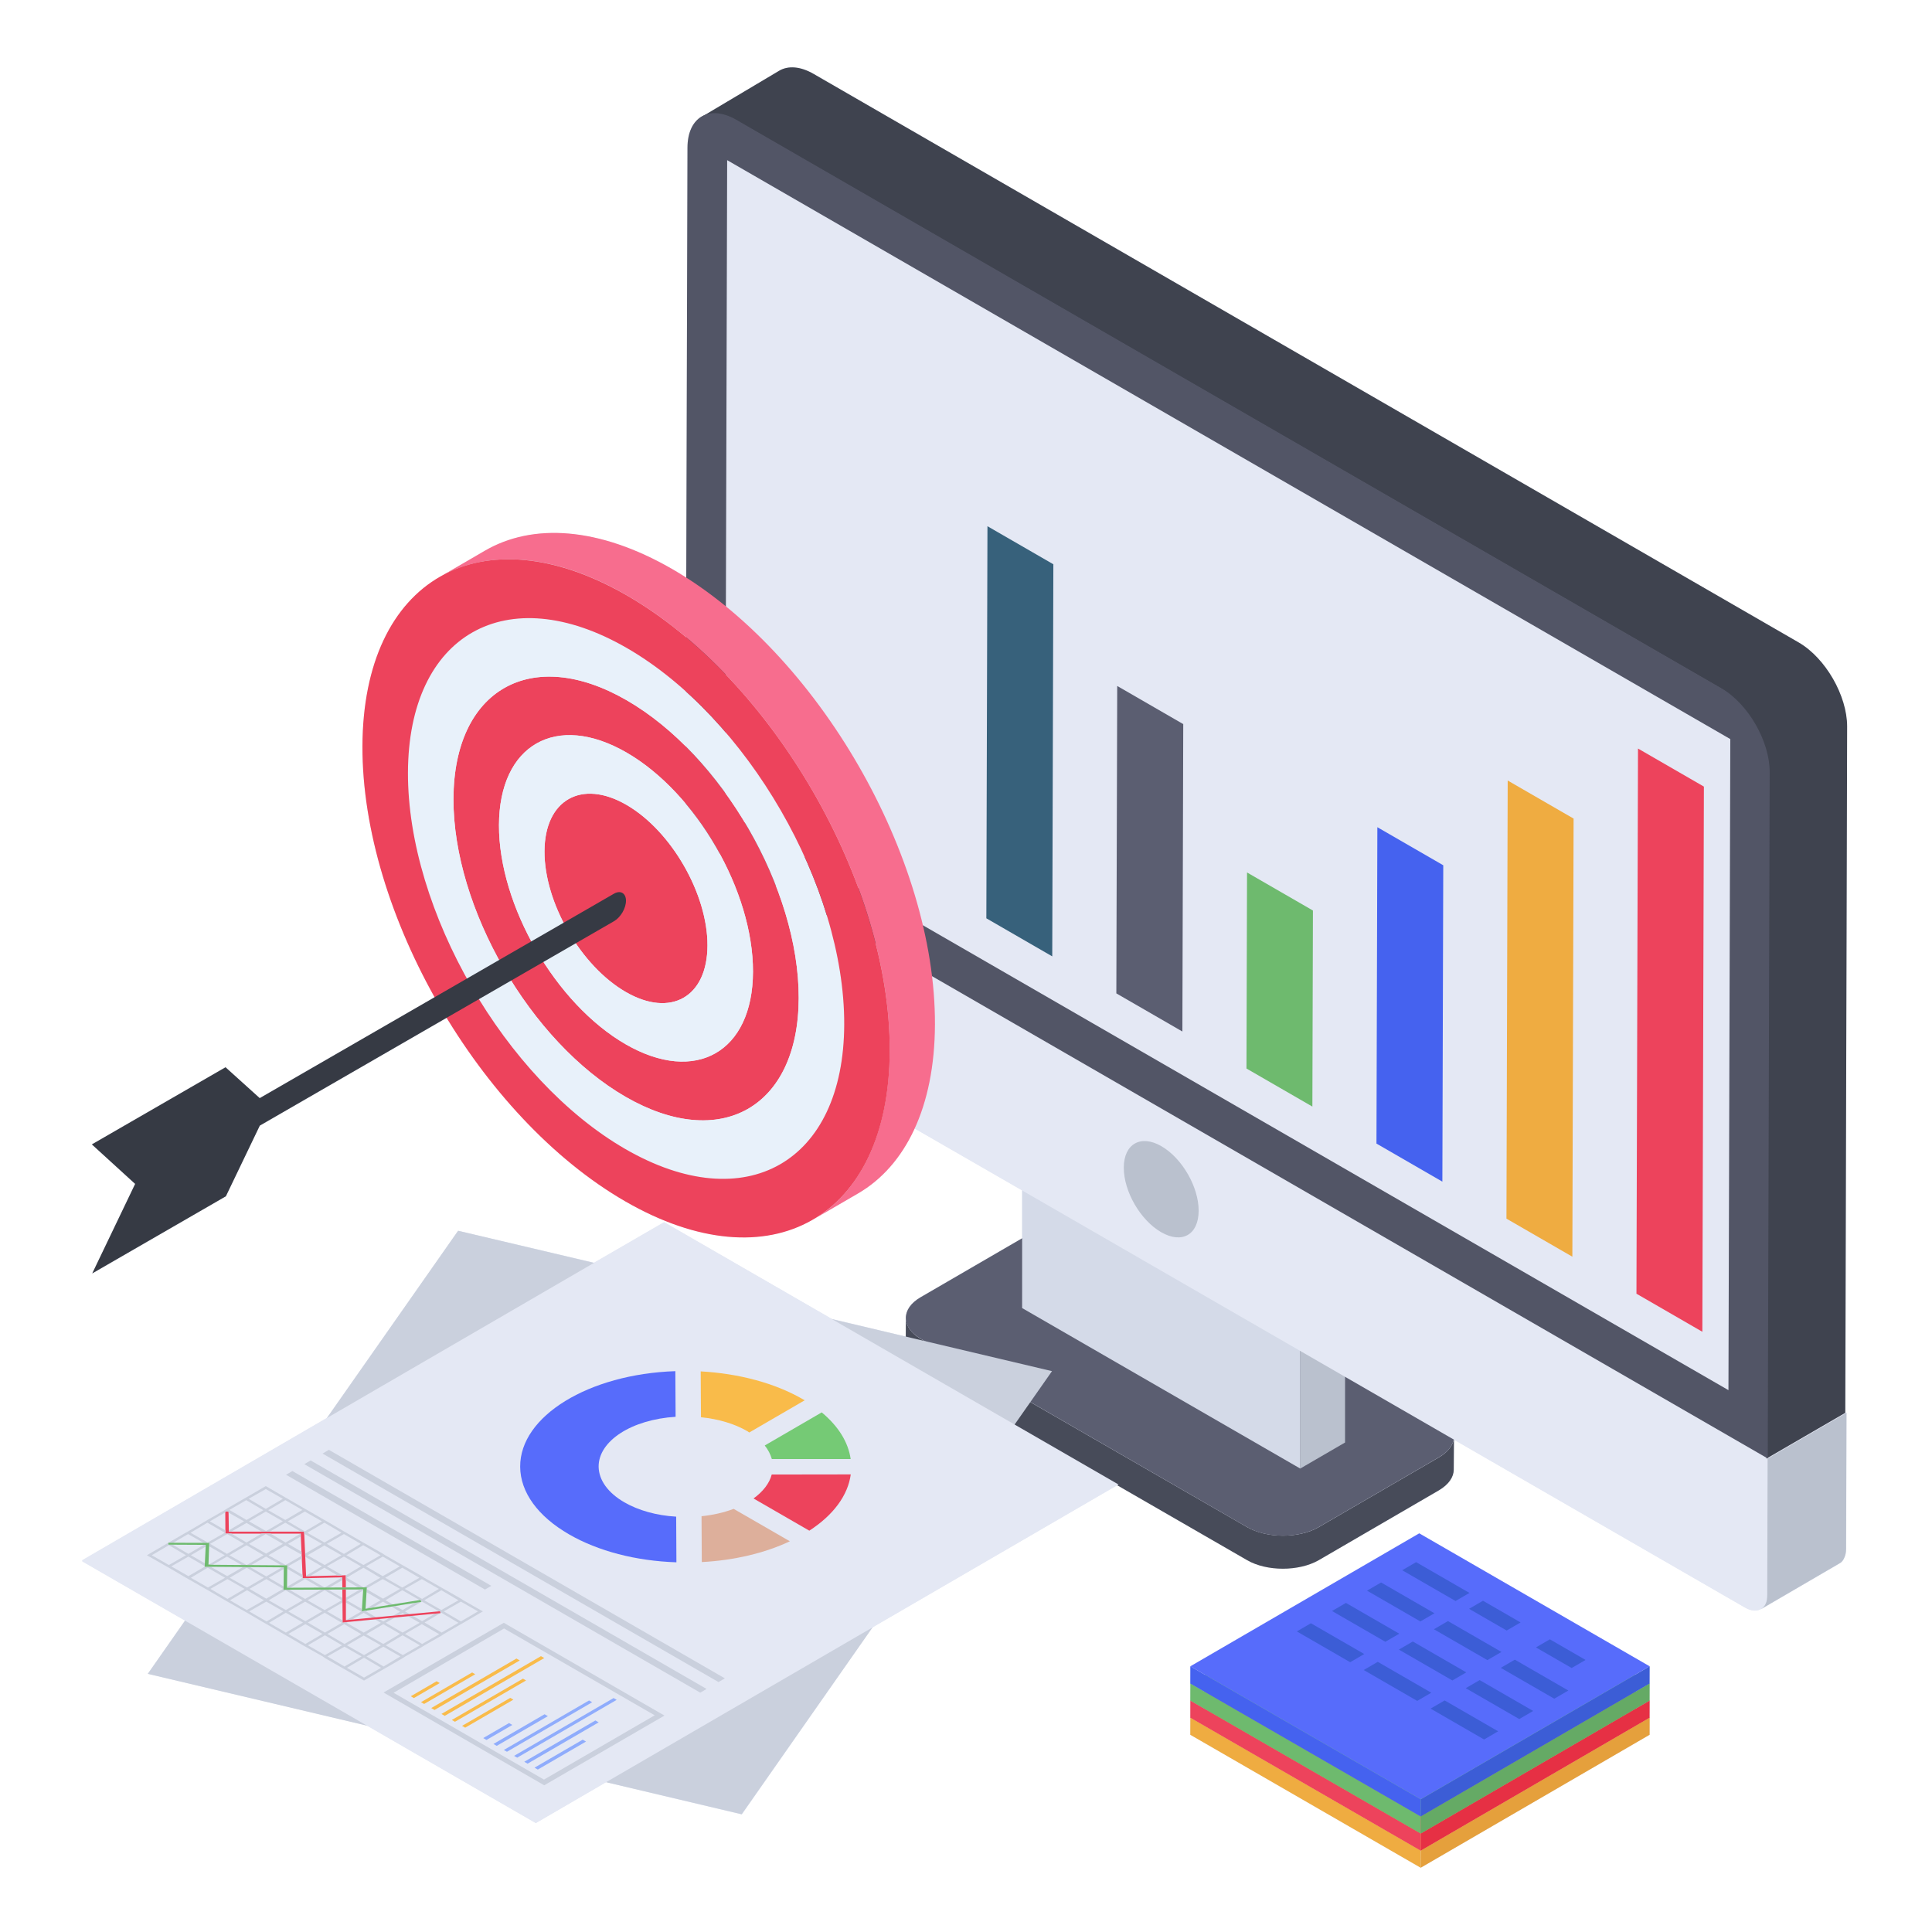 <svg xmlns="http://www.w3.org/2000/svg" xmlns:xlink="http://www.w3.org/1999/xlink" width="1080" viewBox="0 0 810 810" height="1080" preserveAspectRatio="xMidYMid meet"><defs><g></g><clipPath id="00b558434f"><path d="M 34.527 28 L 775 28 L 775 765 L 34.527 765 Z M 34.527 28 " clip-rule="nonzero"></path></clipPath><clipPath id="16cd41dbee"><path d="M 499 642 L 692 642 L 692 783.234 L 499 783.234 Z M 499 642 " clip-rule="nonzero"></path></clipPath><clipPath id="99834cbfe8"><path d="M 34.527 512 L 469 512 L 469 765 L 34.527 765 Z M 34.527 512 " clip-rule="nonzero"></path></clipPath><clipPath id="9906ae869c"><path d="M 595 720 L 692 720 L 692 783.234 L 595 783.234 Z M 595 720 " clip-rule="nonzero"></path></clipPath><clipPath id="13728f5c03"><path d="M 499 720 L 596 720 L 596 783.234 L 499 783.234 Z M 499 720 " clip-rule="nonzero"></path></clipPath></defs><g clip-path="url(#00b558434f)"><path fill="#e4e8f4" d="M 774.191 592.293 L 774.031 649.375 C 774.031 650.785 773.719 652.207 773.246 653.152 C 772.773 654.25 772.145 655.031 771.203 655.508 L 738.32 674.688 C 738.32 674.535 738.477 674.375 738.477 674.375 C 736.746 675.633 734.23 675.48 731.555 673.906 L 609.629 603.609 L 609.473 616.195 C 609.473 619.184 607.426 622.328 603.336 624.84 L 552.836 654.09 C 544.496 658.809 531.125 658.809 522.941 654.09 L 468.352 622.637 L 365.773 682.238 L 311.027 760.711 L 254.074 747.18 L 224.656 764.328 L 153.859 723.438 L 61.98 701.738 L 77.555 679.41 L 34.133 654.402 L 137.023 594.488 L 192.09 516.023 L 249.039 529.391 L 278.461 512.406 L 348.785 552.977 L 379.777 560.363 L 379.777 552.504 C 379.777 549.363 381.824 546.215 385.914 543.855 L 428.547 519.164 L 428.547 499.039 L 383.395 473.094 C 377.891 485.199 369.867 494.477 359.797 500.297 L 343.434 509.734 C 344.223 509.105 345.164 508.32 345.953 507.691 C 325.656 523.094 295.609 522.941 262.098 503.598 C 233.148 486.93 207.035 458.941 187.371 426.699 L 108.863 471.988 L 94.703 501.555 L 38.695 533.953 L 56.633 496.367 L 38.539 479.848 L 94.547 447.461 L 108.863 460.355 L 182.336 418.055 C 163.457 384.398 151.812 346.812 151.973 312.852 C 152.129 277.621 164.715 252.938 185.008 241.609 L 203.258 230.922 C 223.238 219.281 251.086 220.855 281.922 238.625 C 283.809 239.73 285.695 241.145 287.742 242.242 L 288.215 61.875 C 288.215 56.055 290.102 51.961 293.25 49.605 L 293.562 49.289 C 294.035 48.977 294.508 48.82 294.98 48.508 L 326.758 29.633 C 330.375 27.438 335.57 27.746 341.23 31.055 L 754.211 269.445 C 765.379 275.895 774.348 291.621 774.348 304.676 L 773.719 592.293 Z M 774.191 592.293 " fill-opacity="1" fill-rule="nonzero"></path></g><g clip-path="url(#16cd41dbee)"><path fill="#e4e8f4" d="M 595.637 783.062 L 691.602 727.316 L 691.621 720.098 L 691.602 720.082 L 691.621 712.934 L 691.602 712.918 L 691.621 705.77 L 691.602 705.762 L 691.621 698.605 L 595.027 642.863 L 499.059 698.605 L 499.039 705.824 L 499.059 705.84 L 499.039 712.988 L 499.059 713.004 L 499.039 720.152 L 499.059 720.168 L 499.039 727.316 Z M 595.637 783.062 " fill-opacity="1" fill-rule="nonzero"></path></g><path fill="#474b59" d="M 609.582 602.289 L 609.496 616.141 C 609.496 619.199 607.457 622.344 603.293 624.809 L 552.879 654.121 C 544.551 658.883 531.117 658.883 522.871 654.121 L 386.004 575.184 C 381.836 572.719 379.711 569.574 379.711 566.348 L 379.797 552.492 C 379.797 555.727 381.836 558.867 386.004 561.332 L 522.871 640.27 C 531.203 645.031 544.633 645.031 552.879 640.27 L 603.375 610.957 C 607.543 608.492 609.582 605.348 609.582 602.289 Z M 609.582 602.289 " fill-opacity="1" fill-rule="nonzero"></path><path fill="#5b5e71" d="M 603.328 593.531 C 611.633 598.324 611.676 606.09 603.375 610.914 L 552.898 640.234 C 544.598 645.055 531.176 645.059 522.875 640.266 L 386.043 561.301 C 377.738 556.508 377.641 548.707 385.945 543.887 L 436.418 514.566 C 444.723 509.742 458.195 509.773 466.496 514.566 Z M 603.328 593.531 " fill-opacity="1" fill-rule="nonzero"></path><path fill="#bac1ce" d="M 563.949 517.965 L 563.918 604.781 L 545.129 615.699 L 545.16 528.879 Z M 563.949 517.965 " fill-opacity="1" fill-rule="nonzero"></path><path fill="#d4dae8" d="M 545.16 528.879 L 545.129 615.699 L 428.531 548.41 L 428.562 461.59 Z M 545.16 528.879 " fill-opacity="1" fill-rule="nonzero"></path><path fill="#e4e8f4" d="M 563.949 517.965 L 545.16 528.879 L 428.562 461.59 L 447.352 450.676 Z M 563.949 517.965 " fill-opacity="1" fill-rule="nonzero"></path><path fill="#e4e8f4" d="M 741.133 611.465 L 740.973 668.523 C 740.969 670.012 740.766 671.387 740.262 672.352 C 738.855 675.438 735.465 676.227 731.48 673.93 L 296.676 423.008 C 292.793 420.766 289.414 416.07 288.031 411.375 C 287.539 409.836 287.242 408.172 287.246 406.684 L 287.41 349.625 Z M 741.133 611.465 " fill-opacity="1" fill-rule="nonzero"></path><path fill="#bac1ce" d="M 774.137 592.344 L 773.98 649.398 C 773.98 650.797 773.668 652.207 773.203 653.141 C 772.734 654.23 772.109 655.008 771.176 655.477 L 738.27 674.652 C 739.051 674.18 739.828 673.402 740.297 672.312 C 740.766 671.379 740.922 669.977 740.922 668.57 L 741.078 611.523 Z M 774.137 592.344 " fill-opacity="1" fill-rule="nonzero"></path><path fill="#e4e8f4" d="M 725.434 309.855 L 724.66 582.828 L 304.09 340.121 L 304.867 67.152 Z M 725.434 309.855 " fill-opacity="1" fill-rule="nonzero"></path><path fill="#3f434f" d="M 774.422 304.598 L 773.641 592.344 L 740.582 611.523 L 741.516 323.77 C 741.516 310.84 732.473 295.09 721.242 288.547 L 308.145 50.211 C 302.527 46.938 296.52 47.637 292.777 49.82 L 326.699 29.637 C 330.441 27.453 335.59 27.766 341.203 31.039 L 754.148 269.375 C 765.379 275.918 774.422 291.66 774.422 304.598 Z M 774.422 304.598 " fill-opacity="1" fill-rule="nonzero"></path><path fill="#525566" d="M 721.703 288.57 C 732.953 295.062 741.984 310.816 741.949 323.738 L 741.133 611.465 L 287.41 349.625 L 288.227 61.898 C 288.262 48.977 297.453 43.738 308.703 50.23 Z M 724.66 582.828 L 725.434 309.859 L 304.867 67.152 L 304.09 340.121 L 724.66 582.828 " fill-opacity="1" fill-rule="nonzero"></path><path fill="#bac1ce" d="M 486.898 480.531 C 495.66 485.586 502.57 497.695 502.539 507.613 C 502.512 517.68 495.559 521.641 486.797 516.586 C 478.164 511.605 471.121 499.566 471.152 489.5 C 471.18 479.582 478.266 475.547 486.898 480.531 Z M 486.898 480.531 " fill-opacity="1" fill-rule="nonzero"></path><path fill="#cad0dd" d="M 441.059 574.859 L 310.961 760.637 L 61.953 701.773 L 192.055 515.996 Z M 441.059 574.859 " fill-opacity="1" fill-rule="nonzero"></path><g clip-path="url(#99834cbfe8)"><path fill="#e4e8f4" d="M 468.953 622.391 L 224.625 764.316 L 34.059 654.344 L 278.387 512.418 Z M 468.953 622.391 " fill-opacity="1" fill-rule="nonzero"></path></g><path fill="#ed435c" d="M 145 660.43 L 145 662.523 L 145.004 665.551 L 143.523 665.555 L 143.492 662.484 L 143.484 661.312 L 142.926 661.324 L 129.27 661.637 L 126.898 661.691 L 126.891 661.445 L 126.836 660.23 L 126.531 653.406 L 126.484 652.258 L 126.465 651.824 L 126.406 650.539 L 126.125 644.137 L 126.07 642.992 L 113.324 642.992 L 109.707 642.988 L 96.961 642.988 L 94.496 642.992 L 94.492 641.562 L 94.449 634.102 L 94.445 633.684 L 95.82 633.727 L 95.828 634.145 L 95.934 641.566 L 95.941 642.152 L 127.516 642.152 L 127.566 643.301 L 127.926 651.418 L 127.984 652.703 L 128.336 660.605 L 128.344 660.852 L 130.008 660.809 L 141.527 660.52 L 143.609 660.469 Z M 145 660.43 " fill-opacity="1" fill-rule="nonzero"></path><path fill="#cad0dd" d="M 121.648 665.664 L 120.332 665.672 L 120.34 665.25 L 126.891 661.445 L 126.898 661.691 L 129.27 661.637 L 136.121 665.586 L 143.191 661.48 L 142.926 661.324 L 143.484 661.312 L 143.492 662.484 L 138.156 665.582 L 134.121 665.602 L 127.918 662.023 Z M 121.648 665.664 " fill-opacity="1" fill-rule="nonzero"></path><path fill="#cad0dd" d="M 205.996 664.875 L 203.328 666.426 L 119.922 618.293 L 122.594 616.742 Z M 205.996 664.875 " fill-opacity="1" fill-rule="nonzero"></path><path fill="#cad0dd" d="M 176.625 671.602 L 174.008 671.949 L 168.773 675.02 L 165.816 673.312 L 164.109 673.543 L 167.75 675.703 L 164.793 677.406 L 167.18 677.18 L 168.773 676.27 L 169.91 676.949 L 171.734 676.723 L 169.797 675.586 Z M 176.625 671.602 L 174.008 671.949 L 168.773 675.02 L 165.816 673.312 L 164.109 673.543 L 167.75 675.703 L 164.793 677.406 L 167.18 677.18 L 168.773 676.27 L 169.91 676.949 L 171.734 676.723 L 169.797 675.586 Z M 176.625 671.602 L 174.008 671.949 L 168.773 675.02 L 165.816 673.312 L 164.109 673.543 L 167.75 675.703 L 164.793 677.406 L 167.18 677.18 L 168.773 676.27 L 169.91 676.949 L 171.734 676.723 L 169.797 675.586 Z M 176.625 671.602 L 174.008 671.949 L 168.773 675.02 L 165.816 673.312 L 164.109 673.543 L 167.75 675.703 L 164.793 677.406 L 167.18 677.18 L 168.773 676.27 L 169.91 676.949 L 171.734 676.723 L 169.797 675.586 Z M 176.625 671.602 L 174.008 671.949 L 168.773 675.02 L 165.816 673.312 L 164.109 673.543 L 167.75 675.703 L 164.793 677.406 L 167.18 677.18 L 168.773 676.27 L 169.91 676.949 L 171.734 676.723 L 169.797 675.586 Z M 194.262 670.926 L 193.238 670.242 L 186.07 666.148 L 185.047 665.578 L 177.879 661.484 L 176.855 660.801 L 169.684 656.707 L 168.66 656.137 L 161.492 652.043 L 160.469 651.359 L 153.301 647.266 L 152.273 646.695 L 145.219 642.602 L 144.195 642.035 L 137.027 637.824 L 136.004 637.258 L 128.719 633.051 L 127.695 632.477 L 120.641 628.383 L 119.617 627.816 L 111.426 623.043 L 103.23 627.816 L 102.207 628.383 L 95.152 632.477 L 94.129 633.16 L 86.957 637.258 L 86.047 637.824 L 78.879 642.035 L 77.855 642.602 L 70.574 646.812 L 72.621 646.812 L 78.879 643.168 L 85.254 646.812 L 87.754 646.812 L 87.641 648.289 L 94.242 652.043 L 87.641 655.91 L 87.414 656.023 L 89.234 656.023 L 95.152 652.609 L 101.297 656.137 L 103.344 656.137 L 96.176 652.043 L 103.344 647.832 L 110.512 652.043 L 103.457 656.137 L 105.395 656.137 L 111.539 652.609 L 117.91 656.254 L 120.414 656.254 L 120.414 657.73 L 126.898 661.484 L 126.785 660.23 L 120.754 656.707 L 126.559 653.41 L 126.445 652.27 L 119.73 656.137 L 112.562 652.043 L 119.617 647.949 L 126.445 651.816 L 126.445 650.566 L 120.754 647.266 L 126.102 644.195 L 126.102 642.945 L 119.73 646.695 L 113.359 642.945 L 109.719 642.945 L 103.344 646.695 L 96.973 642.945 L 94.469 642.945 L 94.469 641.578 L 87.984 637.824 L 94.469 634.07 L 94.469 633.73 L 95.836 633.73 L 95.836 634.184 L 102.32 637.824 L 95.949 641.578 L 95.949 642.145 L 96.973 642.145 L 103.344 638.508 L 109.719 642.145 L 113.129 642.145 L 119.617 638.391 L 126.102 642.145 L 127.469 642.145 L 127.582 643.285 L 127.809 643.168 L 134.98 647.266 L 127.926 651.359 L 128.039 652.727 L 134.98 656.707 L 128.379 660.574 L 128.379 660.801 L 129.973 660.801 L 136.004 657.273 L 141.578 660.574 L 143.625 660.461 L 137.027 656.707 L 144.195 652.609 L 151.363 656.707 L 144.992 660.461 L 144.992 662.508 L 150.227 665.578 L 152.387 665.461 L 145.332 661.484 L 152.387 657.273 L 159.445 661.484 L 152.504 665.461 L 153.754 665.461 L 153.754 665.914 L 160.469 662.051 L 167.75 666.148 L 160.582 670.242 L 153.754 666.262 L 153.641 667.512 L 159.559 670.926 L 153.414 674.445 L 156.258 673.992 L 160.582 671.492 L 162.973 672.969 L 164.68 672.629 L 161.605 670.926 L 168.66 666.715 L 175.828 670.809 L 176.285 670.809 L 176.625 671.602 L 176.969 671.492 L 184.023 675.586 L 184.477 675.473 L 184.707 676.27 L 185.047 676.156 L 192.215 680.367 L 185.16 684.461 L 177.992 680.25 L 184.707 676.27 L 182.43 676.496 L 176.969 679.68 L 172.984 677.406 L 171.164 677.633 L 175.941 680.367 L 168.773 684.461 L 161.719 680.367 L 165.477 678.199 L 163.086 678.43 L 160.695 679.793 L 158.988 678.773 L 157.168 678.883 L 159.672 680.367 L 152.504 684.461 L 145.332 680.367 L 145.902 680.023 L 143.625 680.25 L 143.625 679.34 L 137.141 675.586 L 143.625 671.836 L 143.512 669.898 L 137.598 666.488 L 134.637 666.488 L 127.926 670.352 L 121.324 666.488 L 118.934 666.488 L 118.934 665.121 L 112.676 661.484 L 118.934 657.84 L 118.934 657.164 L 118.137 657.164 L 111.652 660.914 L 104.938 657.047 L 101.98 656.93 L 95.266 660.801 L 88.438 656.93 L 85.82 656.82 L 78.992 660.801 L 71.824 656.707 L 78.992 652.609 L 85.82 656.59 L 85.934 655.453 L 80.02 652.043 L 86.277 648.398 L 86.277 647.723 L 85.367 647.723 L 78.992 651.477 L 72.395 647.605 L 70.574 647.605 L 70.574 646.812 L 69.777 647.266 L 61.582 652.043 L 69.777 656.707 L 70.801 657.273 L 77.969 661.484 L 78.992 662.051 L 86.164 666.148 L 87.188 666.715 L 94.355 670.926 L 95.379 671.492 L 102.547 675.586 L 103.574 676.156 L 110.742 680.367 L 111.766 680.934 L 118.82 685.027 L 119.844 685.598 L 127.012 689.801 L 128.039 690.375 L 135.32 694.469 L 136.23 695.152 L 143.398 699.242 L 144.422 699.816 L 152.617 704.59 L 160.809 699.816 L 161.832 699.242 L 168.887 695.152 L 169.91 694.469 L 177.082 690.375 L 177.992 689.801 L 185.16 685.711 L 186.184 685.027 L 193.238 680.934 L 194.262 680.367 L 202.457 675.586 Z M 111.426 643.168 L 118.594 647.266 L 111.539 651.359 L 104.371 647.266 Z M 95.266 643.168 L 102.32 647.266 L 95.152 651.477 L 88.098 647.266 Z M 94.242 642.602 L 87.074 646.695 L 79.902 642.602 L 86.957 638.391 Z M 63.633 652.043 L 70.801 647.832 L 77.969 652.043 L 70.801 656.137 Z M 160.695 680.934 L 167.75 685.027 L 160.695 689.234 L 153.527 685.145 Z M 159.672 689.801 L 152.617 693.895 L 145.449 689.801 L 152.504 685.711 Z M 144.309 680.934 L 151.477 685.145 L 144.422 689.234 L 137.254 685.027 Z M 143.285 680.367 L 136.23 684.461 L 129.062 680.25 L 136.117 676.156 Z M 136.117 666.715 L 143.285 670.926 L 136.117 675.02 L 128.949 670.926 Z M 135.094 675.586 L 128.039 679.68 L 120.867 675.586 L 127.926 671.492 Z M 119.73 666.715 L 126.898 670.926 L 119.844 675.02 L 112.676 670.926 Z M 118.707 666.148 L 111.652 670.242 L 104.598 666.148 L 111.652 662.051 Z M 103.457 657.273 L 110.629 661.484 L 103.574 665.578 L 96.289 661.484 Z M 80.02 661.484 L 87.074 657.273 L 94.355 661.484 L 87.188 665.578 Z M 88.211 666.148 L 95.379 662.051 L 102.547 666.148 L 95.379 670.352 Z M 103.457 675.02 L 96.402 670.926 L 103.574 666.715 L 110.629 670.926 Z M 104.48 675.586 L 111.652 671.492 L 118.82 675.586 L 111.766 679.793 Z M 112.789 680.367 L 119.844 676.156 L 127.012 680.25 L 119.844 684.461 Z M 120.867 685.027 L 128.039 680.934 L 135.207 685.027 L 128.039 689.234 Z M 129.062 689.801 L 136.23 685.598 L 143.398 689.801 L 136.23 693.895 Z M 137.254 694.469 L 144.422 690.375 L 151.594 694.469 L 144.422 698.676 Z M 152.617 703.336 L 145.449 699.242 L 152.617 695.035 L 159.785 699.242 Z M 160.809 698.676 L 153.641 694.469 L 160.695 690.375 L 167.863 694.469 Z M 168.887 693.895 L 161.719 689.801 L 168.773 685.598 L 176.059 689.801 Z M 176.969 689.234 L 169.797 685.027 L 176.855 680.934 L 184.137 685.145 Z M 111.426 624.293 L 118.594 628.383 L 111.426 632.594 L 104.254 628.383 Z M 96.176 633.051 L 103.23 628.949 L 110.398 633.16 L 103.344 637.258 Z M 111.539 641.918 L 104.371 637.824 L 111.426 633.73 L 118.594 637.824 Z M 112.449 633.16 L 119.617 628.949 L 126.785 633.051 L 119.617 637.258 Z M 120.641 637.824 L 127.809 633.73 L 134.98 637.824 L 127.809 642.035 Z M 128.832 642.602 L 136.004 638.391 L 143.172 642.602 L 136.004 646.695 Z M 136.117 656.137 L 128.949 652.043 L 136.004 647.949 L 143.172 652.043 Z M 137.027 647.266 L 144.195 643.168 L 151.25 647.266 L 144.195 651.477 Z M 145.219 652.043 L 152.273 647.832 L 159.559 652.043 L 152.387 656.137 Z M 153.414 656.707 L 160.469 652.609 L 167.637 656.707 L 160.469 660.801 Z M 161.492 661.484 L 168.66 657.273 L 175.828 661.484 L 168.66 665.578 Z M 169.684 666.148 L 176.855 662.051 L 184.023 666.148 L 176.969 670.352 Z M 177.879 670.926 L 185.047 666.715 L 192.215 670.926 L 185.047 675.02 Z M 193.238 679.793 L 186.07 675.586 L 193.238 671.492 L 200.41 675.586 Z M 168.773 675.02 L 165.816 673.312 L 164.109 673.543 L 167.75 675.703 L 164.793 677.406 L 167.18 677.18 L 168.773 676.27 L 169.91 676.949 L 171.734 676.723 L 169.797 675.586 L 176.625 671.602 L 174.008 671.949 Z M 176.625 671.602 L 174.008 671.949 L 168.773 675.02 L 165.816 673.312 L 164.109 673.543 L 167.75 675.703 L 164.793 677.406 L 167.18 677.18 L 168.773 676.27 L 169.91 676.949 L 171.734 676.723 L 169.797 675.586 Z M 176.625 671.602 L 174.008 671.949 L 168.773 675.02 L 165.816 673.312 L 164.109 673.543 L 167.75 675.703 L 164.793 677.406 L 167.18 677.18 L 168.773 676.27 L 169.91 676.949 L 171.734 676.723 L 169.797 675.586 Z M 176.625 671.602 L 174.008 671.949 L 168.773 675.02 L 165.816 673.312 L 164.109 673.543 L 167.75 675.703 L 164.793 677.406 L 167.18 677.18 L 168.773 676.27 L 169.91 676.949 L 171.734 676.723 L 169.797 675.586 Z M 176.625 671.602 L 174.008 671.949 L 168.773 675.02 L 165.816 673.312 L 164.109 673.543 L 167.75 675.703 L 164.793 677.406 L 167.18 677.18 L 168.773 676.27 L 169.91 676.949 L 171.734 676.723 L 169.797 675.586 Z M 176.625 671.602 " fill-opacity="1" fill-rule="nonzero"></path><path fill="#6eba6e" d="M 176.266 670.789 L 176.633 671.586 L 174.039 671.996 L 165.852 673.305 L 164.152 673.574 L 154.27 675.152 L 151.672 675.566 L 151.738 674.602 L 152.246 666.82 L 152.273 666.383 L 150.961 666.391 L 145.008 666.414 L 143.531 666.418 L 137.598 666.441 L 134.633 666.453 L 121.336 666.5 L 118.887 666.512 L 118.906 665.098 L 118.977 657.797 L 118.98 657.121 L 118.121 657.113 L 104.895 657.012 L 101.973 656.988 L 88.453 656.891 L 85.816 656.867 L 85.828 656.543 L 85.887 655.406 L 86.234 648.379 L 86.27 647.688 L 85.41 647.68 L 72.379 647.613 L 70.625 647.602 L 70.551 646.805 L 72.57 646.812 L 85.242 646.84 L 87.715 646.848 L 87.668 648.242 L 87.406 655.945 L 89.262 656.043 L 101.348 656.137 L 103.402 656.152 L 105.418 656.168 L 117.934 656.262 L 120.426 656.281 L 120.414 657.691 L 120.34 665.25 L 120.332 665.672 L 121.648 665.664 L 134.121 665.602 L 138.156 665.582 L 143.523 665.555 L 145.004 665.551 L 150.199 665.523 L 152.352 665.512 L 153.789 665.504 L 153.762 665.941 L 153.738 666.312 L 153.668 667.527 L 153.262 674.477 L 156.262 673.996 L 163.008 672.914 L 164.707 672.641 L 175.816 670.859 Z M 176.266 670.789 " fill-opacity="1" fill-rule="nonzero"></path><path fill="#cad0dd" d="M 151.457 675.609 L 145.02 671.895 L 145.016 669.844 L 150.961 666.391 L 152.273 666.383 L 152.246 666.82 L 145.273 670.871 L 151.738 674.602 L 151.672 675.566 L 154.27 675.152 L 153.484 675.609 L 157.727 678.055 L 155.984 678.219 L 152.473 676.195 L 147.625 679.012 L 145.203 679.242 Z M 151.457 675.609 " fill-opacity="1" fill-rule="nonzero"></path><path fill="#ed435c" d="M 184.477 675.527 L 184.699 676.32 L 182.445 676.535 L 173.008 677.434 L 171.145 677.609 L 165.477 678.148 L 163.055 678.379 L 158.957 678.766 L 157.219 678.934 L 145.91 680.008 L 143.66 680.223 L 143.652 679.379 L 143.578 671.855 L 143.562 669.883 L 143.531 666.418 L 145.008 666.414 L 145.016 669.844 L 145.02 671.895 L 145.027 679.258 L 145.203 679.242 L 147.625 679.012 L 155.984 678.219 L 157.727 678.055 L 164.754 677.391 L 167.176 677.16 L 169.918 676.902 L 171.781 676.727 L 183.98 675.57 Z M 184.477 675.527 " fill-opacity="1" fill-rule="nonzero"></path><path fill="#cad0dd" d="M 303.902 703.656 L 301.23 705.211 L 135.223 609.406 L 137.895 607.855 Z M 303.902 703.656 " fill-opacity="1" fill-rule="nonzero"></path><path fill="#cad0dd" d="M 296.25 708.102 L 293.578 709.652 L 127.57 613.852 L 130.242 612.301 Z M 296.25 708.102 " fill-opacity="1" fill-rule="nonzero"></path><path fill="#f9bb4a" d="M 184.355 705.629 L 173.531 711.918 L 172.223 711.164 L 183.047 704.875 Z M 184.355 705.629 " fill-opacity="1" fill-rule="nonzero"></path><path fill="#f9bb4a" d="M 199.254 701.938 L 177.816 714.391 L 176.508 713.637 L 197.945 701.184 Z M 199.254 701.938 " fill-opacity="1" fill-rule="nonzero"></path><path fill="#f9bb4a" d="M 228.18 695.148 L 186.461 719.379 L 185.082 718.582 L 226.801 694.352 Z M 228.18 695.148 " fill-opacity="1" fill-rule="nonzero"></path><path fill="#8facfc" d="M 214.797 723.195 L 203.973 729.484 L 202.59 728.688 L 213.414 722.398 Z M 214.797 723.195 " fill-opacity="1" fill-rule="nonzero"></path><path fill="#8facfc" d="M 229.695 719.508 L 208.258 731.957 L 206.879 731.16 L 228.312 718.711 Z M 229.695 719.508 " fill-opacity="1" fill-rule="nonzero"></path><path fill="#cad0dd" d="M 211.219 680.367 L 160.809 709.594 L 228.172 748.492 L 278.582 719.266 Z M 228.059 746.105 L 165.02 709.707 L 211.332 682.754 L 274.484 719.148 Z M 228.059 746.105 " fill-opacity="1" fill-rule="nonzero"></path><path fill="#f9bb4a" d="M 217.906 696.152 L 182.176 716.906 L 180.797 716.109 L 216.523 695.355 Z M 217.906 696.152 " fill-opacity="1" fill-rule="nonzero"></path><path fill="#f9bb4a" d="M 220.559 704.539 L 190.75 721.855 L 189.441 721.098 L 219.25 703.785 Z M 220.559 704.539 " fill-opacity="1" fill-rule="nonzero"></path><path fill="#f9bb4a" d="M 215.246 712.586 L 195.035 724.328 L 193.727 723.574 L 213.938 711.832 Z M 215.246 712.586 " fill-opacity="1" fill-rule="nonzero"></path><path fill="#8facfc" d="M 248.273 713.676 L 212.543 734.43 L 211.238 733.676 L 246.965 712.922 Z M 248.273 713.676 " fill-opacity="1" fill-rule="nonzero"></path><path fill="#8facfc" d="M 258.547 712.672 L 216.832 736.906 L 215.523 736.152 L 257.238 711.918 Z M 258.547 712.672 " fill-opacity="1" fill-rule="nonzero"></path><path fill="#8facfc" d="M 251 722.105 L 221.191 739.422 L 219.809 738.625 L 249.617 721.309 Z M 251 722.105 " fill-opacity="1" fill-rule="nonzero"></path><path fill="#8facfc" d="M 245.688 730.156 L 225.477 741.895 L 224.098 741.098 L 244.305 729.359 Z M 245.688 730.156 " fill-opacity="1" fill-rule="nonzero"></path><path fill="#ddaf9b" d="M 331.152 646.191 C 320.629 651.164 307.723 654.195 294.227 654.906 L 294.121 635.676 C 298.859 635.203 303.438 634.164 307.598 632.598 Z M 331.152 646.191 " fill-opacity="1" fill-rule="nonzero"></path><path fill="#ed435c" d="M 356.684 618.152 C 355.508 626.914 349.418 635.203 339.309 641.742 L 315.918 628.242 C 319.91 625.352 322.594 621.895 323.551 618.199 Z M 356.684 618.152 " fill-opacity="1" fill-rule="nonzero"></path><path fill="#576cfb" d="M 283.141 574.863 L 283.25 593.996 C 264.93 595.133 250.91 604.039 250.973 614.93 C 251.086 620.57 254.879 625.875 261.773 629.852 C 267.684 633.262 275.301 635.395 283.488 635.867 L 283.59 655.004 C 266.574 654.434 250.762 650.312 238.613 643.305 C 225.484 635.727 218.145 625.637 218.086 614.934 C 217.969 593.711 246.824 576.094 283.141 574.863 Z M 283.141 574.863 " fill-opacity="1" fill-rule="nonzero"></path><path fill="#75ca75" d="M 344.512 592.148 C 351.5 597.973 355.625 604.605 356.645 611.711 L 323.598 611.711 C 323.016 609.676 322.023 607.781 320.621 606.027 Z M 344.512 592.148 " fill-opacity="1" fill-rule="nonzero"></path><path fill="#f9bb4a" d="M 337.367 587.082 L 314.129 600.582 L 313.305 600.012 C 307.969 596.934 301.172 594.898 293.887 594.188 L 293.777 574.957 C 309.898 575.855 324.973 579.93 336.465 586.562 Z M 337.367 587.082 " fill-opacity="1" fill-rule="nonzero"></path><path fill="#ed435c" d="M 262.727 293.578 C 302.609 316.594 334.996 372.566 334.863 418.473 C 334.734 464.285 302.137 482.848 262.254 459.832 C 222.371 436.816 189.984 380.75 190.117 334.941 C 190.246 289.031 222.844 270.562 262.727 293.578 Z M 262.316 437.82 C 291.629 454.734 315.602 441.074 315.695 407.41 C 315.793 373.645 291.973 332.41 262.664 315.496 C 233.266 298.531 209.293 312.188 209.199 345.953 C 209.102 379.613 232.922 420.855 262.316 437.82 " fill-opacity="1" fill-rule="nonzero"></path><path fill="#e8f1fa" d="M 262.789 271.668 C 313.242 300.785 354.109 371.535 353.945 429.484 C 353.781 487.336 312.648 510.867 262.191 481.75 C 211.738 452.633 170.871 381.781 171.035 323.93 C 171.199 265.98 212.332 242.551 262.789 271.668 Z M 262.254 459.832 C 302.137 482.848 334.734 464.285 334.863 418.473 C 334.996 372.566 302.609 316.594 262.727 293.578 C 222.844 270.562 190.246 289.031 190.117 334.941 C 189.984 380.75 222.371 436.816 262.254 459.832 " fill-opacity="1" fill-rule="nonzero"></path><path fill="#f76d8e" d="M 391.984 429.539 C 391.852 464.258 379.598 488.746 359.809 500.32 L 340.828 511.355 C 360.617 499.785 372.867 475.289 373.004 440.441 C 373.273 370.332 323.863 284.879 262.879 249.621 C 232.184 231.863 204.316 230.246 184.258 241.953 L 203.238 230.914 C 223.297 219.215 251.031 220.824 281.859 238.59 C 342.848 273.848 392.254 359.293 391.984 429.539 Z M 391.984 429.539 " fill-opacity="1" fill-rule="nonzero"></path><path fill="#ed435c" d="M 262.852 249.648 C 323.879 284.867 373.227 370.305 373.027 440.496 C 372.828 510.594 323.156 538.887 262.129 503.668 C 201.016 468.398 151.754 383.012 151.953 312.914 C 152.152 242.723 201.734 214.379 262.852 249.648 Z M 262.191 481.75 C 312.648 510.867 353.781 487.336 353.945 429.484 C 354.109 371.535 313.242 300.785 262.789 271.668 C 212.332 242.551 171.199 265.98 171.035 323.93 C 170.871 381.781 211.738 452.633 262.191 481.75 " fill-opacity="1" fill-rule="nonzero"></path><path fill="#ed435c" d="M 262.602 337.414 C 243.777 326.551 228.34 335.348 228.281 356.965 C 228.219 378.586 243.555 405.039 262.379 415.902 C 281.203 426.766 296.551 418.023 296.613 396.398 C 296.676 374.781 281.426 348.277 262.602 337.414 Z M 262.602 337.414 " fill-opacity="1" fill-rule="nonzero"></path><path fill="#e8f1fa" d="M 262.664 315.496 C 291.973 332.41 315.793 373.645 315.695 407.41 C 315.602 441.074 291.629 454.734 262.316 437.82 C 232.922 420.855 209.102 379.613 209.199 345.953 C 209.293 312.188 233.266 298.531 262.664 315.496 Z M 262.379 415.902 C 281.203 426.766 296.555 418.023 296.613 396.398 C 296.676 374.781 281.426 348.277 262.602 337.414 C 243.777 326.551 228.34 335.348 228.281 356.965 C 228.219 378.586 243.555 405.039 262.379 415.902 " fill-opacity="1" fill-rule="nonzero"></path><path fill="#363a44" d="M 94.551 447.449 L 108.891 460.395 L 257.367 374.707 C 260.172 373.09 262.438 374.484 262.445 377.602 C 262.457 380.816 260.203 384.617 257.402 386.234 L 108.926 471.918 L 94.703 501.547 L 38.66 533.891 L 56.66 496.359 L 38.504 479.793 Z M 94.551 447.449 " fill-opacity="1" fill-rule="nonzero"></path><path fill="#37617b" d="M 441.625 236.574 L 441.16 400.965 L 413.531 385.008 L 413.996 220.617 Z M 441.625 236.574 " fill-opacity="1" fill-rule="nonzero"></path><path fill="#5b5e71" d="M 496.082 303.582 L 495.719 432.469 L 468.031 416.48 L 468.398 287.594 Z M 496.082 303.582 " fill-opacity="1" fill-rule="nonzero"></path><path fill="#6eba6e" d="M 550.453 381.742 L 550.219 463.938 L 522.59 447.984 L 522.824 365.789 Z M 550.453 381.742 " fill-opacity="1" fill-rule="nonzero"></path><path fill="#4562ef" d="M 605.094 362.77 L 604.719 495.41 L 577.09 479.453 L 577.465 346.812 Z M 605.094 362.77 " fill-opacity="1" fill-rule="nonzero"></path><path fill="#efac41" d="M 659.738 343.195 L 659.219 526.879 L 631.59 510.926 L 632.109 327.238 Z M 659.738 343.195 " fill-opacity="1" fill-rule="nonzero"></path><path fill="#ed435c" d="M 714.367 329.785 L 713.719 558.352 L 686.09 542.395 L 686.738 313.828 Z M 714.367 329.785 " fill-opacity="1" fill-rule="nonzero"></path><g clip-path="url(#9906ae869c)"><path fill="#e5a03c" d="M 691.621 720.098 L 691.602 727.316 L 595.633 783.059 L 595.656 775.844 Z M 691.621 720.098 " fill-opacity="1" fill-rule="nonzero"></path></g><g clip-path="url(#13728f5c03)"><path fill="#efac41" d="M 595.656 775.844 L 595.633 783.059 L 499.039 727.316 L 499.059 720.098 Z M 595.656 775.844 " fill-opacity="1" fill-rule="nonzero"></path></g><path fill="#f9bb4a" d="M 691.621 720.098 L 595.656 775.844 L 499.059 720.098 L 595.027 664.355 Z M 691.621 720.098 " fill-opacity="1" fill-rule="nonzero"></path><path fill="#e63044" d="M 691.621 712.934 L 691.602 720.152 L 595.633 775.898 L 595.656 768.68 Z M 691.621 712.934 " fill-opacity="1" fill-rule="nonzero"></path><path fill="#ed435c" d="M 595.656 768.68 L 595.633 775.898 L 499.039 720.152 L 499.059 712.938 Z M 595.656 768.68 " fill-opacity="1" fill-rule="nonzero"></path><path fill="#f25574" d="M 691.621 712.934 L 595.656 768.68 L 499.059 712.938 L 595.027 657.191 Z M 691.621 712.934 " fill-opacity="1" fill-rule="nonzero"></path><path fill="#65aa65" d="M 691.621 705.77 L 691.602 712.988 L 595.633 768.734 L 595.656 761.516 Z M 691.621 705.77 " fill-opacity="1" fill-rule="nonzero"></path><path fill="#6eba6e" d="M 595.656 761.516 L 595.633 768.734 L 499.039 712.988 L 499.059 705.773 Z M 595.656 761.516 " fill-opacity="1" fill-rule="nonzero"></path><path fill="#75ca75" d="M 691.621 705.77 L 595.656 761.516 L 499.059 705.773 L 595.027 650.027 Z M 691.621 705.77 " fill-opacity="1" fill-rule="nonzero"></path><path fill="#3c5dd6" d="M 691.621 698.609 L 691.602 705.824 L 595.633 761.57 L 595.656 754.352 Z M 691.621 698.609 " fill-opacity="1" fill-rule="nonzero"></path><path fill="#4562ef" d="M 595.656 754.352 L 595.633 761.57 L 499.039 705.828 L 499.059 698.609 Z M 595.656 754.352 " fill-opacity="1" fill-rule="nonzero"></path><path fill="#576cfb" d="M 691.621 698.609 L 595.656 754.352 L 499.059 698.609 L 595.027 642.863 Z M 691.621 698.609 " fill-opacity="1" fill-rule="nonzero"></path><path fill="#3c5dd6" d="M 616.074 667.844 L 610.242 671.23 L 587.879 658.328 L 593.715 654.938 Z M 616.074 667.844 " fill-opacity="1" fill-rule="nonzero"></path><path fill="#3c5dd6" d="M 657.531 708.766 L 651.629 712.191 L 629.203 699.25 L 635.102 695.82 Z M 657.531 708.766 " fill-opacity="1" fill-rule="nonzero"></path><path fill="#3c5dd6" d="M 601.395 676.371 L 595.496 679.797 L 573.133 666.891 L 579.031 663.465 Z M 601.395 676.371 " fill-opacity="1" fill-rule="nonzero"></path><path fill="#3c5dd6" d="M 586.648 684.934 L 580.816 688.324 L 558.453 675.418 L 564.289 672.031 Z M 586.648 684.934 " fill-opacity="1" fill-rule="nonzero"></path><path fill="#3c5dd6" d="M 629.496 692.586 L 623.598 696.012 L 601.168 683.07 L 607.066 679.645 Z M 629.496 692.586 " fill-opacity="1" fill-rule="nonzero"></path><path fill="#3c5dd6" d="M 571.969 693.461 L 566.07 696.891 L 543.707 683.984 L 549.605 680.559 Z M 571.969 693.461 " fill-opacity="1" fill-rule="nonzero"></path><path fill="#3c5dd6" d="M 614.75 701.152 L 608.914 704.539 L 586.488 691.598 L 592.324 688.207 Z M 614.75 701.152 " fill-opacity="1" fill-rule="nonzero"></path><path fill="#3c5dd6" d="M 600.07 709.68 L 594.172 713.105 L 571.742 700.164 L 577.641 696.734 Z M 600.07 709.68 " fill-opacity="1" fill-rule="nonzero"></path><path fill="#3c5dd6" d="M 637.512 680.215 L 631.68 683.602 L 615.914 674.504 L 621.746 671.117 Z M 637.512 680.215 " fill-opacity="1" fill-rule="nonzero"></path><path fill="#3c5dd6" d="M 664.758 695.938 L 658.922 699.324 L 643.949 690.684 L 649.781 687.293 Z M 664.758 695.938 " fill-opacity="1" fill-rule="nonzero"></path><path fill="#3c5dd6" d="M 628.105 725.859 L 622.207 729.285 L 599.777 716.34 L 605.676 712.914 Z M 628.105 725.859 " fill-opacity="1" fill-rule="nonzero"></path><path fill="#3c5dd6" d="M 642.785 717.328 L 636.949 720.719 L 614.523 707.777 L 620.355 704.387 Z M 642.785 717.328 " fill-opacity="1" fill-rule="nonzero"></path><g fill="#3f434f" fill-opacity="1"><g transform="translate(446.915, 123.85)"><g><path d="M 6.062 0.188 C 5.301 0.188 4.629 0.035 4.047 -0.266 C 3.473 -0.578 3.031 -1.004 2.719 -1.547 C 2.406 -2.086 2.25 -2.703 2.25 -3.391 C 2.25 -4.078 2.406 -4.691 2.719 -5.234 C 3.031 -5.785 3.473 -6.219 4.047 -6.531 C 4.629 -6.844 5.301 -7 6.062 -7 C 6.832 -7 7.504 -6.844 8.078 -6.531 C 8.66 -6.227 9.109 -5.805 9.422 -5.266 C 9.734 -4.723 9.891 -4.109 9.891 -3.422 C 9.891 -2.367 9.539 -1.504 8.844 -0.828 C 8.145 -0.148 7.219 0.188 6.062 0.188 Z M 6.062 0.188 "></path></g></g></g></svg>